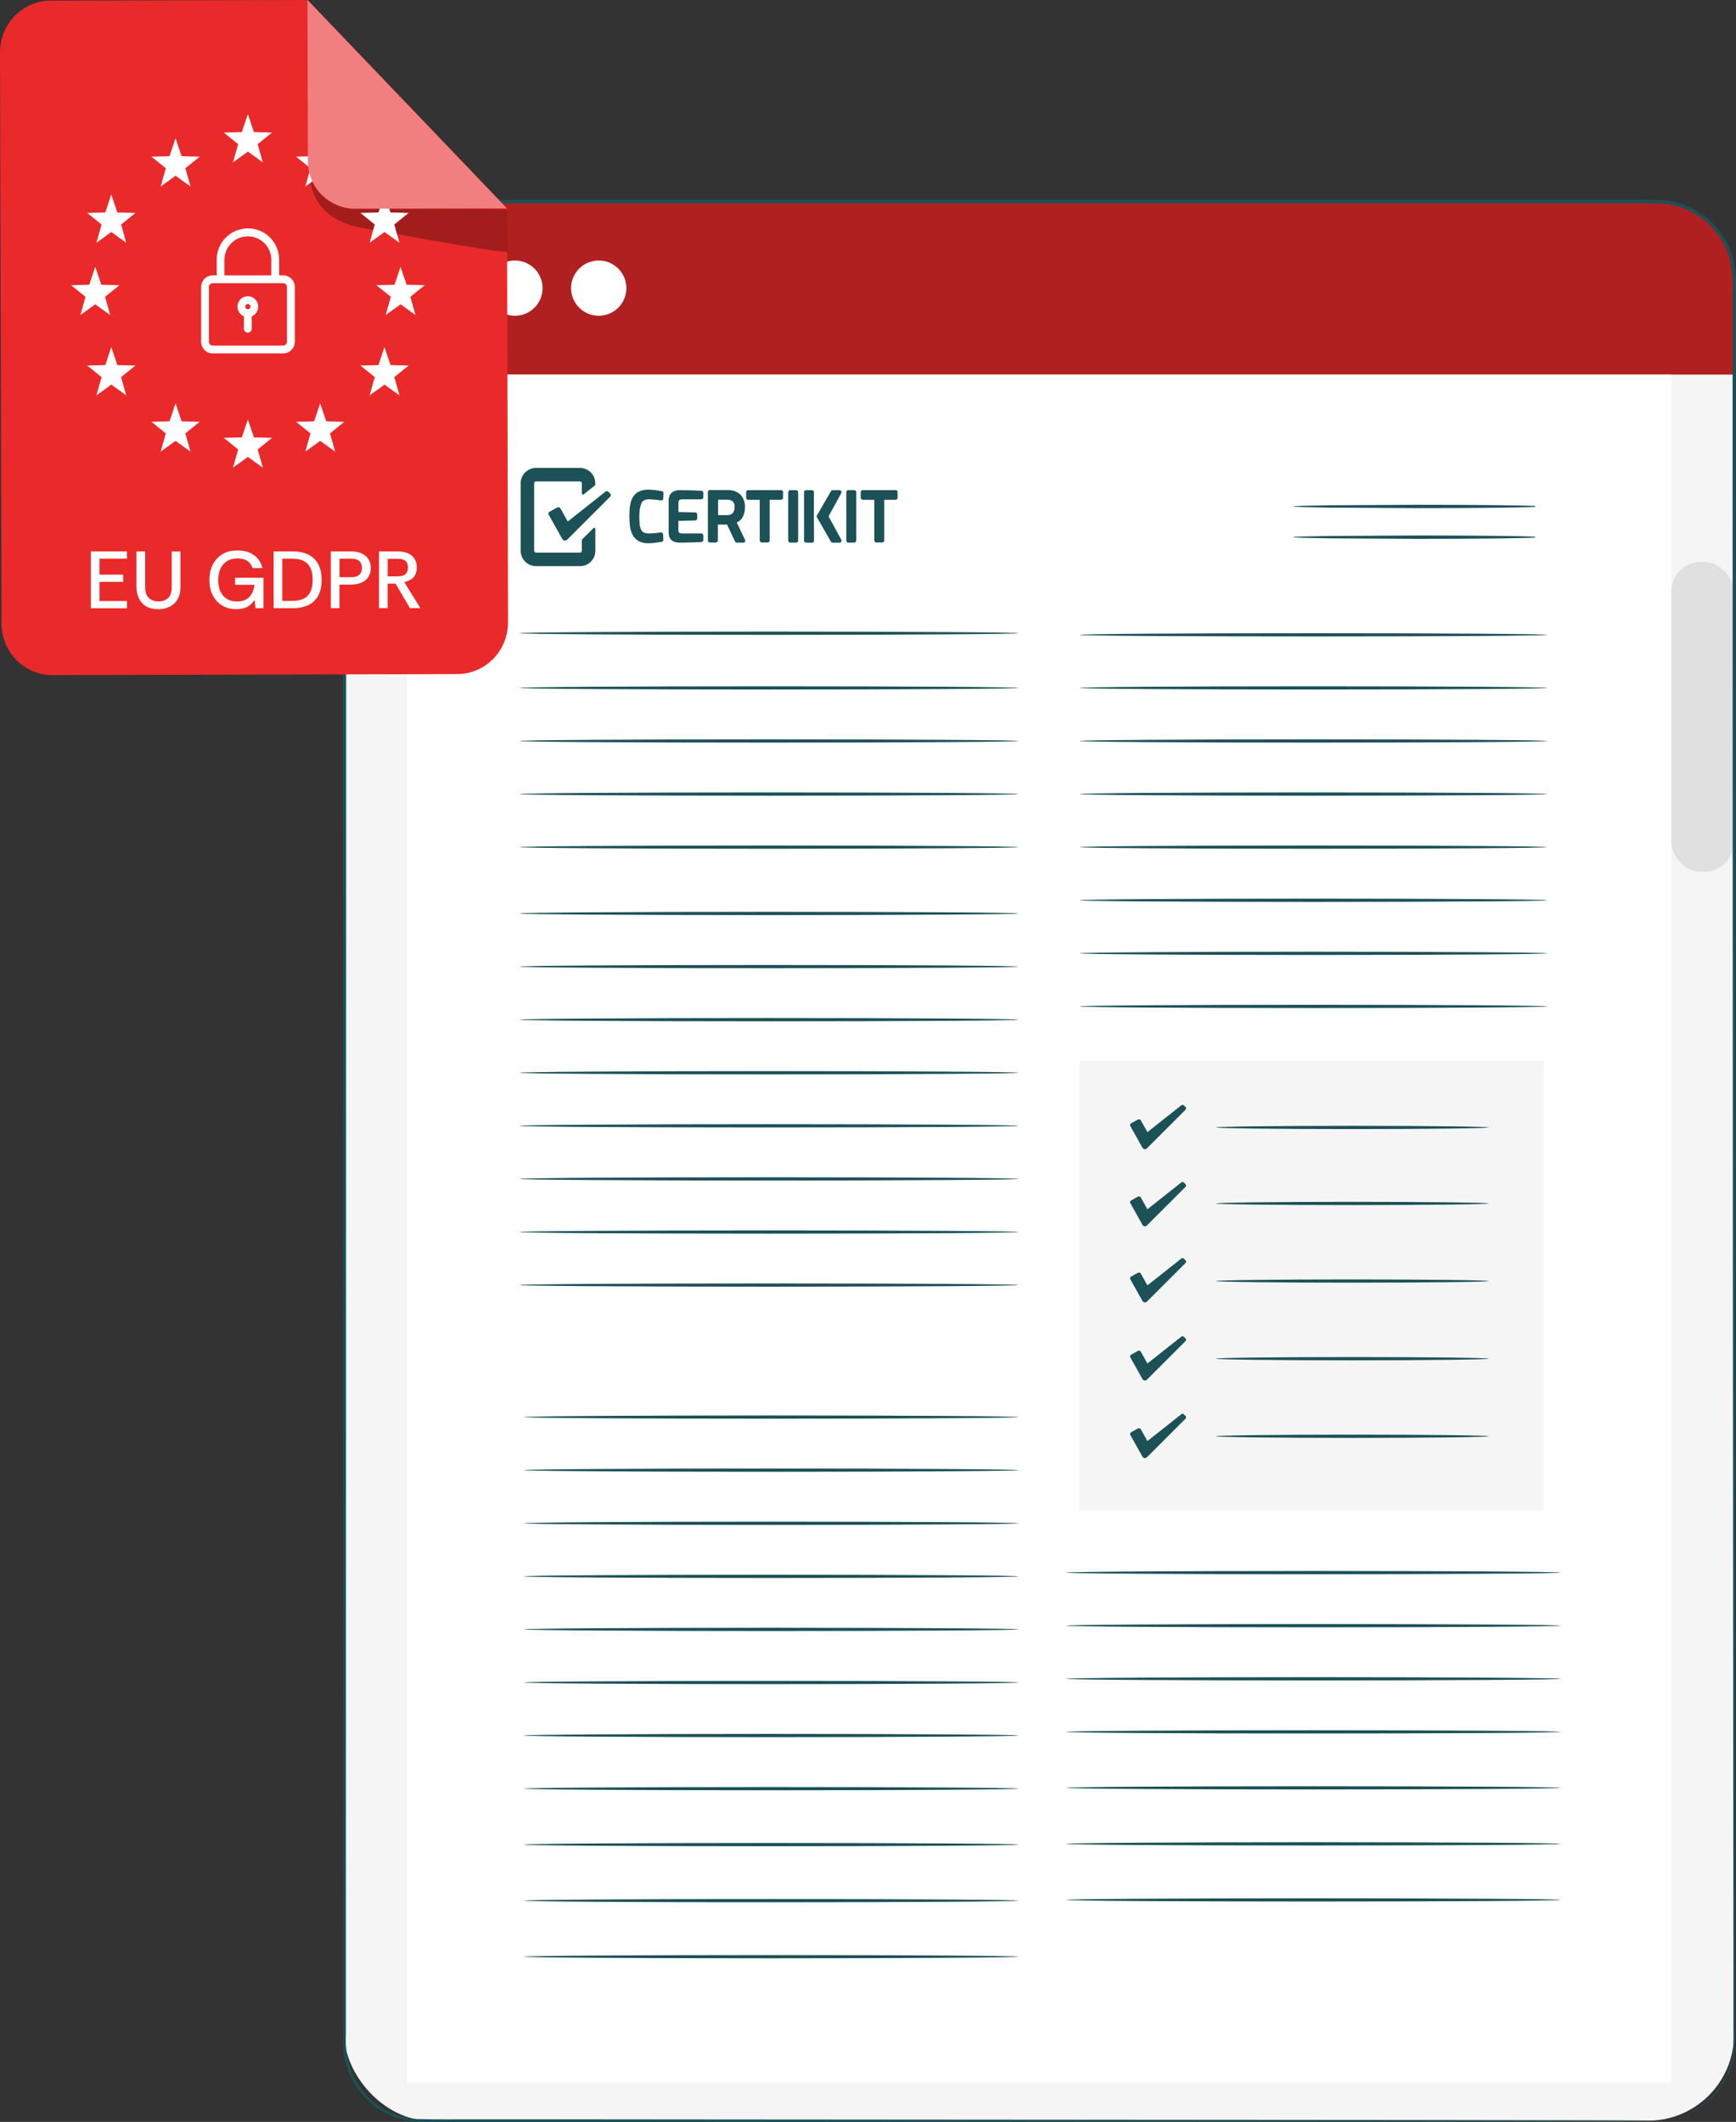<?xml version="1.0" encoding="UTF-8"?><svg xmlns="http://www.w3.org/2000/svg" id="Layer_1" viewBox="0 0 299.61 366.23"><rect x="0" y="0" width="299.61" height="366.23" fill="#333333" stroke="none"/><defs><style>.cls-1{fill:#f5f5f5;}.cls-1,.cls-2,.cls-3,.cls-4,.cls-5,.cls-6,.cls-7,.cls-8{stroke-width:0px;}.cls-2{fill:#1b5157;}.cls-3{fill:#ea2a2a;}.cls-4{fill:#e0e0e0;}.cls-5{fill:#b02020;}.cls-6{fill:#f27f7f;}.cls-7{fill:#fff;}.cls-8{fill:#000;opacity:.3;}</style></defs><rect id="Rectangle_53-2" class="cls-1" x="59.42" y="34.82" width="239.84" height="331.2" rx="14.85" ry="14.85"/><path id="Path_221" class="cls-5" d="M72.38,34.81h213.92c7.16,0,12.95,5.81,12.96,12.96v16.88H59.42v-16.88c0-7.16,5.81-12.95,12.96-12.96Z"/><circle id="Ellipse_16" class="cls-7" cx="74.59" cy="49.73" r="4.77"/><path id="Path_222" class="cls-7" d="M93.64,49.73c0,2.64-2.14,4.77-4.77,4.77s-4.77-2.14-4.77-4.77,2.14-4.77,4.77-4.77,4.77,2.14,4.77,4.77Z"/><circle id="Ellipse_17" class="cls-7" cx="103.33" cy="49.73" r="4.77"/><rect id="Rectangle_54" class="cls-7" x="70.24" y="64.66" width="218.2" height="294.77"/><rect id="Rectangle_55" class="cls-4" x="288.43" y="96.98" width="10.82" height="53.51" rx="5.15" ry="5.15"/><path id="Path_223" class="cls-2" d="M285.89,366.01s.24-.02.73-.05c.72-.04,1.43-.13,2.13-.29,2.77-.62,5.27-2.11,7.14-4.25,1.38-1.56,2.36-3.43,2.86-5.44.63-2.22.37-4.77.42-7.49,0-5.45,0-11.73-.02-18.82-.02-28.32-.05-69.3-.09-119.91,0-25.32-.02-53.04-.03-82.81,0-14.88,0-30.26-.01-46.13v-30.27c.13-2.03-.05-4.07-.53-6.05-1.18-3.98-4.16-7.17-8.05-8.6-.96-.36-1.97-.6-2.99-.72-1.04-.09-2.08-.13-3.12-.1H72.85c-4.83.01-9.26,2.66-11.56,6.9-1.1,2.09-1.63,4.43-1.55,6.79v91.16c0,36.43-.01,71.57-.02,105.04-.01,33.47-.02,65.29-.02,95.06v11.08c-.1,1.8.09,3.6.57,5.33.51,1.7,1.37,3.28,2.52,4.64,2.28,2.71,5.56,4.39,9.09,4.65,3.49.1,7.01.03,10.45.05,13.82,0,27.06,0,39.73.02,50.63.03,91.59.06,119.91.09,14.16.02,25.14.04,32.61.05,3.73.01,6.56.02,8.47.03,1.91.01,2.89.03,2.89.03,0,0-.98.02-2.89.03s-4.76.01-8.47.03c-7.45.01-18.45.03-32.61.05-28.32.02-69.28.05-119.91.09-12.66,0-25.9,0-39.73.02-3.47-.02-6.93.05-10.48-.04-3.65-.27-7.05-2-9.41-4.8-1.19-1.4-2.08-3.04-2.61-4.8-.49-1.78-.69-3.63-.59-5.48v-11.07c0-29.77-.02-61.58-.02-95.06s0-68.61-.02-105.04V48.77c-.08-2.45.48-4.89,1.62-7.06,1.18-2.17,2.91-3.99,5.03-5.26,2.12-1.27,4.55-1.94,7.03-1.94h211.48c1.06-.02,2.12.01,3.18.1,1.06.12,2.11.38,3.11.75,4.05,1.49,7.15,4.81,8.37,8.95.5,2.02.69,4.11.55,6.19v30.27c0,15.85,0,31.23-.01,46.13-.01,29.77-.02,57.5-.03,82.81-.03,50.63-.06,91.6-.09,119.91,0,7.07-.02,13.36-.02,18.82-.05,2.71.2,5.27-.46,7.52-.51,2.04-1.52,3.92-2.92,5.49-1.89,2.15-4.41,3.64-7.21,4.24-.7.15-1.42.23-2.14.26-.49.02-.73.02-.73.02l-.07.04Z"/><path id="Path_224" class="cls-2" d="M264.08,87.41c.07-.02.14-.03.21-.04.15,0,.37-.02.65-.03v.15c-2.41.12-10.66.21-20.45.21-5.88-.03-11.2-.06-15.07-.09-1.92-.03-3.48-.06-4.56-.09-.53-.02-.94-.04-1.24-.05-.13-.01-.24-.02-.33-.03-.08,0-.11-.02-.11-.03s.03-.02.11-.03.18-.02.33-.03c.29-.01.72-.03,1.24-.05,1.1-.02,2.65-.05,4.56-.09,3.87-.02,9.19-.05,15.07-.09,9.79,0,18.03.09,20.45.21v.15c-.28-.01-.5-.03-.65-.03s-.21-.02-.21-.04v.02Z"/><path id="Path_225" class="cls-2" d="M264.08,92.71c.07-.02.14-.03.21-.04.15,0,.37-.02.65-.03v.15c-2.41.12-10.66.21-20.45.21-5.88-.03-11.2-.06-15.07-.09-1.92-.03-3.48-.06-4.56-.09-.53-.02-.94-.04-1.24-.05-.13-.01-.24-.02-.33-.03-.08,0-.11-.02-.11-.03s.03-.02.11-.03.18-.02.33-.03c.29-.01.72-.03,1.24-.05,1.1-.02,2.65-.05,4.56-.09,3.87-.02,9.19-.05,15.07-.09,9.79,0,18.03.09,20.45.21v.15c-.28-.01-.5-.03-.65-.03s-.21-.02-.21-.04v.02Z"/><path id="Path_226" class="cls-2" d="M175.77,157.66c0,.15-19.27.28-43.06.28s-43.06-.13-43.06-.28,19.27-.28,43.06-.28,43.06.13,43.06.28Z"/><path id="Path_227" class="cls-2" d="M175.77,166.83c0,.15-19.27.28-43.06.28s-43.06-.13-43.06-.28,19.27-.28,43.06-.28,43.06.13,43.06.28Z"/><path id="Path_228" class="cls-2" d="M175.77,175.99c0,.15-19.27.28-43.06.28s-43.06-.13-43.06-.28,19.27-.28,43.06-.28,43.06.13,43.06.28Z"/><path id="Path_229" class="cls-2" d="M175.77,185.15c0,.15-19.27.28-43.06.28s-43.06-.13-43.06-.28,19.27-.28,43.06-.28,43.06.13,43.06.28Z"/><path id="Path_230" class="cls-2" d="M175.77,194.31c0,.15-19.27.28-43.06.28s-43.06-.13-43.06-.28,19.27-.28,43.06-.28,43.06.13,43.06.28Z"/><path id="Path_231" class="cls-2" d="M175.77,203.47c0,.15-19.27.28-43.06.28s-43.06-.13-43.06-.28,19.27-.28,43.06-.28,43.06.13,43.06.28Z"/><path id="Path_232" class="cls-2" d="M175.77,212.64c0,.15-19.27.28-43.06.28s-43.06-.13-43.06-.28,19.27-.28,43.06-.28,43.06.13,43.06.28Z"/><path id="Path_233" class="cls-2" d="M175.77,221.79c0,.15-19.27.28-43.06.28s-43.06-.13-43.06-.28,19.27-.28,43.06-.28,43.06.13,43.06.28Z"/><path id="Path_234" class="cls-2" d="M267.01,109.57c0,.15-18.07.28-40.35.28s-40.35-.13-40.35-.28,18.07-.28,40.35-.28,40.35.13,40.35.28Z"/><path id="Path_235" class="cls-2" d="M267.01,118.73c0,.15-18.07.28-40.35.28s-40.35-.13-40.35-.28,18.07-.28,40.35-.28,40.35.13,40.35.28Z"/><path id="Path_236" class="cls-2" d="M267.01,127.89c0,.15-18.07.28-40.35.28s-40.35-.13-40.35-.28,18.07-.28,40.35-.28,40.35.13,40.35.28Z"/><path id="Path_237" class="cls-2" d="M267.01,137.05c0,.15-18.07.28-40.35.28s-40.35-.13-40.35-.28,18.07-.28,40.35-.28,40.35.13,40.35.28Z"/><path id="Path_238" class="cls-2" d="M267.01,146.21c0,.15-18.07.28-40.35.28s-40.35-.13-40.35-.28,18.07-.28,40.35-.28,40.35.13,40.35.28Z"/><path id="Path_239" class="cls-2" d="M267.01,155.38c0,.15-18.07.28-40.35.28s-40.35-.13-40.35-.28,18.07-.28,40.35-.28,40.35.13,40.35.28Z"/><path id="Path_240" class="cls-2" d="M267.01,164.54c0,.15-18.07.28-40.35.28s-40.35-.13-40.35-.28,18.07-.28,40.35-.28,40.35.13,40.35.28Z"/><path id="Path_241" class="cls-2" d="M267.01,173.7c0,.15-18.07.28-40.35.28s-40.35-.13-40.35-.28,18.07-.28,40.35-.28,40.35.13,40.35.28Z"/><path id="Path_242" class="cls-2" d="M175.77,244.58c0,.15-19.1.28-42.66.28s-42.67-.13-42.67-.28,19.1-.28,42.67-.28,42.66.13,42.66.28Z"/><path id="Path_243" class="cls-2" d="M175.77,253.74c0,.15-19.1.28-42.66.28s-42.67-.13-42.67-.28,19.1-.28,42.67-.28,42.66.13,42.66.28Z"/><path id="Path_244" class="cls-2" d="M175.77,262.91c0,.15-19.1.28-42.66.28s-42.67-.13-42.67-.28,19.1-.28,42.67-.28,42.66.13,42.66.28Z"/><path id="Path_245" class="cls-2" d="M175.77,272.07c0,.15-19.1.28-42.66.28s-42.67-.13-42.67-.28,19.1-.28,42.67-.28,42.66.13,42.66.28Z"/><path id="Path_246" class="cls-2" d="M175.77,281.22c0,.15-19.1.28-42.66.28s-42.67-.13-42.67-.28,19.1-.28,42.67-.28,42.66.13,42.66.28Z"/><path id="Path_247" class="cls-2" d="M175.77,290.39c0,.15-19.1.28-42.66.28s-42.67-.13-42.67-.28,19.1-.28,42.67-.28,42.66.13,42.66.28Z"/><path id="Path_248" class="cls-2" d="M175.77,299.54c0,.15-19.1.28-42.66.28s-42.67-.13-42.67-.28,19.1-.28,42.67-.28,42.66.13,42.66.28Z"/><path id="Path_249" class="cls-2" d="M175.77,308.71c0,.15-19.1.28-42.66.28s-42.67-.13-42.67-.28,19.1-.28,42.67-.28,42.65.13,42.65.28Z"/><path id="Path_250" class="cls-2" d="M175.77,318.37c0,.15-19.1.28-42.66.28s-42.67-.13-42.67-.28,19.1-.28,42.67-.28,42.66.13,42.66.28Z"/><path id="Path_251" class="cls-2" d="M175.77,328.04c0,.15-19.1.28-42.66.28s-42.67-.13-42.67-.28,19.1-.28,42.67-.28,42.66.13,42.66.28Z"/><path id="Path_252" class="cls-2" d="M175.77,337.71c0,.15-19.1.28-42.66.28s-42.67-.13-42.67-.28,19.1-.28,42.67-.28,42.66.13,42.66.28Z"/><rect id="Rectangle_56" class="cls-1" x="186.3" y="183.07" width="80.19" height="77.59"/><path id="Path_253" class="cls-2" d="M269.32,271.42c0,.15-19.1.28-42.66.28s-42.67-.13-42.67-.28,19.1-.28,42.67-.28,42.66.13,42.66.28Z"/><path id="Path_254" class="cls-2" d="M269.32,280.58c0,.15-19.1.28-42.66.28s-42.67-.13-42.67-.28,19.1-.28,42.67-.28,42.66.13,42.66.28Z"/><path id="Path_255" class="cls-2" d="M269.32,289.75c0,.15-19.1.28-42.66.28s-42.67-.13-42.67-.28,19.1-.28,42.67-.28,42.66.13,42.66.28Z"/><path id="Path_256" class="cls-2" d="M269.32,298.91c0,.15-19.1.28-42.66.28s-42.67-.13-42.67-.28,19.1-.28,42.67-.28,42.66.13,42.66.28Z"/><path id="Path_257" class="cls-2" d="M269.32,308.57c0,.15-19.1.28-42.66.28s-42.67-.13-42.67-.28,19.1-.28,42.67-.28,42.66.13,42.66.28Z"/><path id="Path_258" class="cls-2" d="M256.93,194.59c0,.15-10.54.28-23.54.28s-23.54-.13-23.54-.28,10.54-.28,23.54-.28,23.54.13,23.54.28Z"/><path id="Path_259" class="cls-2" d="M256.93,207.71c0,.15-10.54.28-23.54.28s-23.54-.13-23.54-.28,10.54-.28,23.54-.28,23.54.13,23.54.28Z"/><path id="Path_260" class="cls-2" d="M256.93,221.1c0,.15-10.54.28-23.54.28s-23.54-.13-23.54-.28,10.54-.28,23.54-.28,23.54.13,23.54.28Z"/><path id="Path_261" class="cls-2" d="M256.93,234.5c0,.15-10.54.28-23.54.28s-23.54-.13-23.54-.28,10.54-.28,23.54-.28,23.54.13,23.54.28Z"/><path id="Path_262" class="cls-2" d="M256.93,247.89c0,.15-10.54.28-23.54.28s-23.54-.13-23.54-.28,10.54-.28,23.54-.28,23.54.13,23.54.28Z"/><path id="Path_263" class="cls-2" d="M269.32,318.24c0,.15-19.1.28-42.66.28s-42.67-.13-42.67-.28,19.1-.28,42.67-.28,42.66.13,42.66.28Z"/><path id="Path_264" class="cls-2" d="M269.32,327.91c0,.15-19.1.28-42.66.28s-42.67-.13-42.67-.28,19.1-.28,42.67-.28,42.66.13,42.66.28Z"/><path id="Path_265" class="cls-2" d="M175.77,109.29c0,.15-19.27.28-43.06.28s-43.06-.13-43.06-.28,19.27-.28,43.06-.28,43.06.13,43.06.28Z"/><path id="Path_266" class="cls-2" d="M175.77,118.73c0,.15-19.27.28-43.06.28s-43.06-.13-43.06-.28,19.27-.28,43.06-.28,43.06.13,43.06.28Z"/><path id="Path_267" class="cls-2" d="M175.77,127.89c0,.15-19.27.28-43.06.28s-43.06-.13-43.06-.28,19.27-.28,43.06-.28,43.06.13,43.06.28Z"/><path id="Path_268" class="cls-2" d="M175.77,137.05c0,.15-19.27.28-43.06.28s-43.06-.13-43.06-.28,19.27-.28,43.06-.28,43.06.13,43.06.28Z"/><path id="Path_269" class="cls-2" d="M175.77,146.21c0,.15-19.27.28-43.06.28s-43.06-.13-43.06-.28,19.27-.28,43.06-.28,43.06.13,43.06.28Z"/><path id="Path_428" class="cls-2" d="M97.99,90.01l-1.26-2.25c-.11-.2-.36-.28-.56-.17,0,0-.02,0-.02.01l-1.3.72c-.18.1-.25.34-.15.52l1.94,3.47.39.7c.14.27.47.37.74.22.05-.03.09-.06.13-.1l.56-.56,6.86-6.86c.14-.14.14-.36,0-.5l-.34-.34c-.13-.13-.33-.14-.47-.03l-6.51,5.16Z"/><path id="Path_422" class="cls-2" d="M140.46,90.02v-1.63s.01-3.45.01-3.45c0-.18-.15-.33-.33-.34,0,0,0,0,0,0h-1.03c-.18,0-.33.15-.34.34v8.38c.01.18.16.33.35.34,0,0,0,0,0,0h1.03c.18,0,.33-.15.34-.34l-.02-3.29Z"/><path id="Path_423" class="cls-2" d="M143.05,89.24s-.03-.07-.04-.11c0-.04.02-.08.04-.11l2.14-3.91c.06-.1.06-.23,0-.34-.06-.1-.17-.17-.3-.17h-1.18c-.12,0-.24.07-.3.17l-2.51,4.36.5.86,2.01,3.5c.06.11.17.18.3.17h1.18c.12,0,.24-.07.3-.17.06-.1.06-.23,0-.34l-2.13-3.91Z"/><path id="Path_424" class="cls-2" d="M147.46,84.59h-1.06c-.18,0-.33.15-.34.34v8.38c0,.18.15.33.33.34,0,0,0,0,0,0h1.04c.18,0,.33-.15.34-.34v-8.36c.01-.18-.12-.34-.3-.35,0,0-.01,0-.02,0Z"/><path id="Path_425" class="cls-2" d="M154.59,84.59h-5.7c-.18,0-.33.15-.34.33h0v1c0,.18.15.33.33.34,0,0,0,0,0,0h2.01v7.03c.01.18.16.33.35.34,0,0,0,0,0,0h1.03c.18,0,.33-.15.34-.34v-7.03s1.96,0,1.96,0c.18,0,.33-.15.34-.33h0v-1c.01-.17-.12-.32-.3-.34,0,0-.02,0-.03,0Z"/><path id="Path_429" class="cls-2" d="M100.42,95.06c0,.18-.14.32-.32.32,0,0,0,0,0,0h-7.59c-.18,0-.32-.14-.32-.32,0,0,0,0,0,0v-11.65c0-.18.14-.32.32-.32,0,0,0,0,0,0h7.59c.18,0,.32.14.32.32,0,0,0,0,0,0v1.76c0,.11.09.19.19.19.04,0,.09-.01.12-.04l1.9-1.5c.07-.06.11-.14.11-.24v-.16c0-1.46-1.18-2.66-2.64-2.66,0,0,0,0,0,0h-7.59c-1.46,0-2.64,1.18-2.65,2.64,0,0,0,0,0,.01v11.65c0,1.46,1.19,2.65,2.65,2.65h7.61c1.45,0,2.63-1.18,2.63-2.63v-3.79c0-.11-.09-.19-.2-.19-.05,0-.09.02-.13.05l-1.91,1.9c-.06.06-.09.13-.09.21v1.8Z"/><path id="Path_419" class="cls-2" d="M127.16,90.19c.41-.19.75-.5.98-.88.3-.53.44-1.13.42-1.74.06-.83-.23-1.64-.81-2.24-.63-.53-1.44-.8-2.26-.75h-2.98c-.18,0-.33.15-.34.34v8.38c.01.18.16.33.35.34,0,0,0,0,0,0h1.03c.18,0,.33-.15.34-.34v-2.76h1.59l1.38,2.92c.06.12.18.2.31.2h1.11c.12,0,.22-.06.29-.16.06-.1.07-.22.02-.32l-1.43-2.98ZM123.91,86.25h1.6c.35-.03.69.08.96.3.22.26.34.59.31.93,0,.2-.02.39-.07.58-.04.16-.12.31-.22.45-.09.12-.22.22-.36.29-.18.08-.38.12-.58.11h-1.62v-2.66h-.01Z"/><path id="Path_420" class="cls-2" d="M134.82,84.59h-5.7c-.18,0-.33.15-.34.33h0v1c0,.18.15.33.33.34,0,0,0,0,0,0h2.01v7.03c.01.18.16.33.35.34,0,0,0,0,0,0h1.03c.18,0,.33-.15.34-.34v-7.03s1.96,0,1.96,0c.18,0,.33-.15.34-.33h0v-1c0-.18-.13-.33-.31-.34,0,0,0,0-.01,0Z"/><path id="Path_421" class="cls-2" d="M137.42,84.59h-1.04c-.18,0-.33.15-.34.34v8.38c0,.18.15.33.33.34,0,0,0,0,0,0h1.04c.18,0,.33-.15.34-.34v-8.36c0-.19-.15-.34-.34-.35Z"/><path id="Path_426" class="cls-2" d="M121.04,93.55c.18,0,.33-.15.34-.33h0v-.81c0-.18-.15-.33-.33-.34,0,0,0,0,0,0h-3.47c-.27,0-.5-.22-.5-.5v-1.67l2.91-.07c.18,0,.33-.15.34-.33h0v-.72c0-.18-.15-.33-.33-.34,0,0,0,0,0,0l-2.91-.07v-1.69c0-.27.22-.5.5-.5h3.45c.18,0,.33-.15.34-.33h0v-.81c0-.18-.15-.33-.33-.34,0,0,0,0,0,0,0,0-1.95-.1-3.72-.1s-1.93,1.29-1.93,1.7v5.57c0,1.24.66,1.79,2.05,1.79,1.42-.01,3.6-.11,3.6-.11Z"/><path id="Path_427" class="cls-2" d="M110.71,86.83c.1-.21.27-.38.47-.48.27-.13.57-.19.87-.17.17,0,.37.01.61.03.24.03.46.04.67.06.26.04.51.06.76.1.09.01.19-.01.26-.07.07-.06.12-.15.12-.25l.04-.93c0-.17-.11-.31-.27-.35-.25-.05-.5-.09-.76-.12-.22-.04-.46-.06-.73-.09s-.55-.05-.81-.05c-.55-.02-1.1.08-1.6.3-.43.2-.8.51-1.06.91-.27.44-.45.93-.52,1.44-.1.63-.14,1.26-.14,1.89,0,.63.04,1.25.12,1.88.07.52.24,1.03.5,1.49.24.43.61.77,1.04,1,.51.24,1.07.36,1.64.34.24,0,.48-.01.75-.04.26-.03.51-.05.73-.09.26-.04.53-.07.81-.12.17-.03.29-.18.27-.35l-.04-.94c0-.19-.16-.33-.35-.33-.01,0-.02,0-.03,0-.26.04-.52.06-.77.1-.21.03-.44.05-.67.06-.19.02-.38.03-.57.03-.31,0-.62-.05-.91-.16-.2-.1-.37-.26-.47-.46-.14-.28-.23-.58-.26-.89-.05-.46-.08-.92-.07-1.38,0-.47.02-.94.09-1.4.06-.32.15-.63.29-.92Z"/><path id="Path_428-2" class="cls-2" d="M198.03,195.4l-1.13-2.02c-.1-.18-.32-.25-.5-.16,0,0-.01,0-.02.01l-1.17.65c-.17.09-.23.3-.13.47l1.74,3.11.35.62c.13.24.43.33.66.2.04-.02.08-.05.12-.09l.5-.5,6.16-6.16c.12-.12.12-.32,0-.45l-.3-.3c-.12-.11-.3-.12-.42-.02l-5.85,4.63Z"/><path id="Path_428-3" class="cls-2" d="M198.03,208.71l-1.13-2.02c-.1-.18-.32-.25-.5-.16,0,0-.01,0-.02.01l-1.17.65c-.17.09-.23.3-.13.47l1.74,3.11.35.62c.13.24.43.33.66.2.04-.02.08-.05.12-.09l.5-.5,6.16-6.16c.12-.12.12-.32,0-.45l-.3-.3c-.12-.11-.3-.12-.42-.02l-5.85,4.63Z"/><path id="Path_428-4" class="cls-2" d="M198.03,221.85l-1.13-2.02c-.1-.18-.32-.25-.5-.16,0,0-.01,0-.02.01l-1.17.65c-.17.09-.23.3-.13.47l1.74,3.11.35.62c.13.24.43.33.66.2.04-.02.08-.05.12-.09l.5-.5,6.16-6.16c.12-.12.12-.32,0-.45l-.3-.3c-.12-.11-.3-.12-.42-.02l-5.85,4.63Z"/><path id="Path_428-5" class="cls-2" d="M198.03,235.33l-1.13-2.02c-.1-.18-.32-.25-.5-.16,0,0-.01,0-.02.01l-1.17.65c-.17.09-.23.3-.13.47l1.74,3.11.35.62c.13.24.43.33.66.2.04-.02.08-.05.12-.09l.5-.5,6.16-6.16c.12-.12.12-.32,0-.45l-.3-.3c-.12-.11-.3-.12-.42-.02l-5.85,4.63Z"/><path id="Path_428-6" class="cls-2" d="M198.03,248.72l-1.13-2.02c-.1-.18-.32-.25-.5-.16,0,0-.01,0-.02.01l-1.17.65c-.17.09-.23.3-.13.47l1.74,3.11.35.62c.13.24.43.33.66.2.04-.02.08-.05.12-.09l.5-.5,6.16-6.16c.12-.12.12-.32,0-.45l-.3-.3c-.12-.11-.3-.12-.42-.02l-5.85,4.63Z"/><path class="cls-3" d="M78.95,116.34l-69.92.18c-2.32,0-4.55-.93-6.19-2.6-1.65-1.67-2.57-3.93-2.58-6.29L0,9.05c0-2.36.91-4.63,2.55-6.31C4.19,1.07,6.41.12,8.73.11L53.08,0l34.42,35.95.18,71.45c0,2.36-.91,4.63-2.55,6.31-1.64,1.68-3.86,2.62-6.18,2.63h.01Z"/><path class="cls-8" d="M53.44,30.12s-.27,6.62,7.28,8.84c.29.08.57.15.87.2,3.43.64,26,4.79,25.99,4.27l-.08-7.33-26.2-.17s-6.54-.27-7.85-5.81Z"/><g id="Group_82"><path id="Path_394" class="cls-7" d="M42.78,19.71l1.04,3.09,3.12.08-2.47,2,.89,3.15-2.58-1.86-2.57,1.86.89-3.15-2.48-2,3.12-.08,1.03-3.09Z"/><path id="Path_397" class="cls-7" d="M42.78,72.4l1.04,3.09,3.12.08-2.47,2,.89,3.15-2.58-1.86-2.57,1.86.89-3.15-2.48-2,3.12-.08,1.03-3.09Z"/><path id="Path_396" class="cls-7" d="M55.26,23.87l1.04,3.09,3.12.08-2.47,2,.89,3.15-2.58-1.86-2.57,1.86.89-3.15-2.48-2,3.12-.08,1.03-3.09Z"/><path id="Path_391" class="cls-7" d="M30.3,23.87l1.04,3.09,3.12.08-2.47,2,.89,3.15-2.58-1.86-2.57,1.86.89-3.15-2.48-2,3.12-.08,1.03-3.09Z"/><path id="Path_398" class="cls-7" d="M55.26,69.63l1.04,3.09,3.12.08-2.47,2,.89,3.15-2.58-1.86-2.57,1.86.89-3.15-2.48-2,3.12-.08,1.03-3.09Z"/><path id="Path_399" class="cls-7" d="M30.3,69.63l1.04,3.09,3.12.08-2.47,2,.89,3.15-2.58-1.86-2.57,1.86.89-3.15-2.48-2,3.12-.08,1.03-3.09Z"/><path id="Path_400" class="cls-7" d="M66.36,33.58l1.04,3.09,3.12.08-2.47,2,.89,3.15-2.58-1.86-2.57,1.86.89-3.15-2.48-2,3.12-.08,1.03-3.09Z"/><path id="Path_392" class="cls-7" d="M19.21,33.58l1.04,3.09,3.12.08-2.47,2,.89,3.15-2.58-1.86-2.57,1.86.89-3.15-2.48-2,3.12-.08,1.03-3.09Z"/><path id="Path_401" class="cls-7" d="M66.36,59.92l1.04,3.09,3.12.08-2.47,2,.89,3.15-2.58-1.86-2.57,1.86.89-3.15-2.48-2,3.12-.08,1.03-3.09Z"/><path id="Path_395" class="cls-7" d="M19.21,59.92l1.04,3.09,3.12.08-2.47,2,.89,3.15-2.58-1.86-2.57,1.86.89-3.15-2.48-2,3.12-.08,1.03-3.09Z"/><path id="Path_402" class="cls-7" d="M69.13,46.06l1.04,3.09,3.12.08-2.47,2,.89,3.15-2.58-1.86-2.57,1.86.89-3.15-2.48-2,3.12-.08,1.03-3.09Z"/><path id="Path_393" class="cls-7" d="M16.44,46.06l1.04,3.09,3.12.08-2.47,2,.89,3.15-2.58-1.86-2.57,1.86.89-3.15-2.48-2,3.12-.08,1.03-3.09Z"/></g><g id="Group_84"><path id="Path_389" class="cls-7" d="M48.85,47.52h-.67v-2.7c0-2.98-2.4-5.4-5.38-5.4-2.98,0-5.4,2.4-5.4,5.38v.02s0,2.7,0,2.7h-.67c-1.12,0-2.02.91-2.02,2.02v9.44c0,1.12.91,2.02,2.02,2.02h12.13c1.12,0,2.02-.91,2.02-2.02v-9.44c0-1.12-.91-2.02-2.02-2.02h0ZM38.74,44.83c0-2.23,1.81-4.04,4.04-4.04s4.04,1.81,4.04,4.04h0v2.7h-8.09v-2.7ZM49.53,58.98c0,.37-.3.67-.67.67h-12.13c-.37,0-.67-.3-.67-.67v-9.44c0-.37.3-.67.67-.67h12.13c.37,0,.67.3.67.67v9.44Z"/><path id="Path_390" class="cls-7" d="M42.78,51.12c-.99,0-1.8.8-1.8,1.8,0,.73.44,1.39,1.12,1.67v2.15c0,.37.3.67.67.67s.67-.3.67-.67v-2.15c.92-.37,1.36-1.42.99-2.34-.27-.68-.93-1.12-1.67-1.12h0ZM42.78,52.47c.25,0,.45.2.45.45s-.2.45-.45.45-.45-.2-.45-.45h0c0-.25.2-.45.45-.45Z"/></g><path class="cls-6" d="M53.07,0l.07,27.76c0,2.2.87,4.3,2.39,5.85,1.53,1.55,3.6,2.42,5.75,2.42l26.2-.07L53.07,0Z"/><path class="cls-7" d="M15.68,104.97v-9.8h6.22v1.25h-4.73v2.76h4.09v1.25h-4.09v3.3h4.73v1.25h-6.22Z"/><path class="cls-7" d="M27.32,105.14c-.88,0-1.6-.18-2.16-.53-.56-.35-.96-.83-1.22-1.41s-.39-1.22-.39-1.9v-6.12h1.5v6.13c0,.86.21,1.49.63,1.89.42.4.98.6,1.67.6s1.25-.2,1.67-.6c.41-.4.62-1.03.62-1.89v-6.13h1.5v6.12c0,.73-.11,1.34-.34,1.83-.23.49-.53.89-.9,1.18s-.79.51-1.23.64c-.45.13-.89.2-1.33.2Z"/><path class="cls-7" d="M40.77,105.14c-.93,0-1.74-.21-2.44-.64s-1.23-1.02-1.62-1.78-.57-1.63-.57-2.61.19-1.84.56-2.61c.38-.77.93-1.38,1.65-1.83.72-.45,1.61-.67,2.65-.67,1.14,0,2.08.27,2.83.81.75.54,1.24,1.29,1.46,2.24h-1.71c-.14-.52-.43-.93-.88-1.23-.44-.3-1.01-.45-1.71-.45s-1.32.16-1.82.48c-.5.32-.88.76-1.13,1.32-.25.56-.38,1.21-.38,1.95s.13,1.39.38,1.95c.25.56.62.99,1.11,1.29.48.3,1.06.46,1.71.46.95,0,1.67-.26,2.17-.78.49-.52.79-1.22.88-2.11h-3.34v-1.22h4.9v5.26h-1.38l-.13-1.44c-.34.51-.76.91-1.26,1.19-.5.28-1.15.42-1.95.42Z"/><path class="cls-7" d="M47.23,104.97v-9.8h3.2c1.18,0,2.14.2,2.89.61.75.41,1.3.98,1.66,1.71.36.73.54,1.6.54,2.6s-.19,1.91-.56,2.64-.94,1.29-1.69,1.67c-.75.38-1.69.57-2.82.57h-3.2ZM48.72,103.71h1.65c.88,0,1.59-.14,2.12-.43.53-.29.9-.7,1.13-1.25.23-.54.34-1.19.34-1.95,0-1.25-.29-2.17-.87-2.77-.58-.59-1.48-.89-2.72-.89h-1.65v7.28Z"/><path class="cls-7" d="M57.1,104.97v-9.8h3.46c.7,0,1.3.11,1.81.33.51.22.9.54,1.19.97s.43.95.43,1.56-.15,1.17-.44,1.59c-.29.42-.69.75-1.21.96-.51.21-1.11.32-1.79.32h-1.96v4.07h-1.5ZM58.6,99.62h1.93c.71,0,1.2-.14,1.5-.43.29-.28.44-.67.44-1.17s-.15-.88-.44-1.17c-.29-.28-.79-.43-1.5-.43h-1.93v3.19Z"/><path class="cls-7" d="M65.41,104.97v-9.8h3.17c.7,0,1.29.1,1.79.31s.88.52,1.15.93c.27.41.41.92.41,1.54,0,.73-.19,1.29-.58,1.7-.39.41-.91.68-1.58.82l2.79,4.49h-1.81l-2.48-4.23h-1.37v4.23h-1.5ZM66.91,99.47h1.65c.47,0,.84-.06,1.11-.18.27-.12.46-.3.57-.53.11-.23.17-.5.17-.8,0-.33-.06-.6-.17-.83-.11-.23-.3-.4-.57-.52-.27-.12-.64-.17-1.11-.17h-1.65v3.04Z"/></svg>
